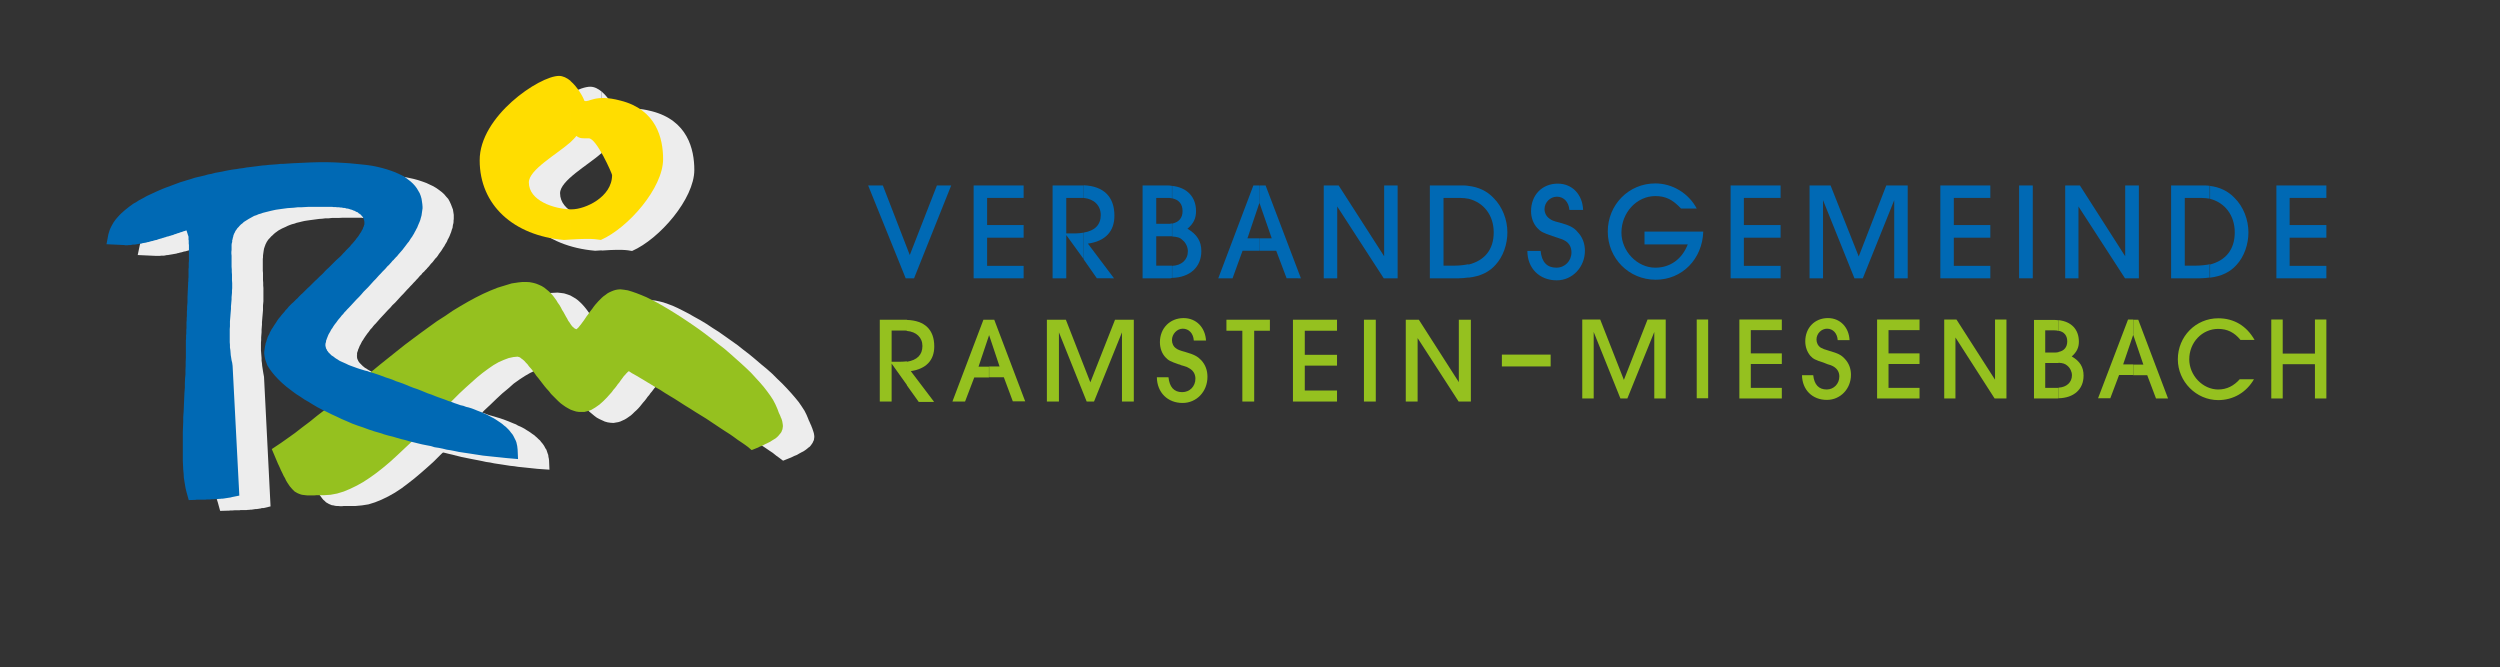 <?xml version="1.0" encoding="utf-8" standalone="no"?><!-- Generator: Adobe Illustrator 27.2.0, SVG Export Plug-In . SVG Version: 6.00 Build 0)  --><svg xmlns="http://www.w3.org/2000/svg" xmlns:xlink="http://www.w3.org/1999/xlink" id="Ebene_1" style="enable-background:new 0 0 1225.3 327.1;" version="1.1" viewBox="0 0 1225.3 327.1" x="0px" xml:space="preserve" y="0px">
<rect x="0" y="0" width="1225.3" height="327.1" fill="#333333" stroke="none"/>
<style type="text/css">
	.st0{fill-rule:evenodd;clip-rule:evenodd;fill:#EDEDED;}
	.st1{fill-rule:evenodd;clip-rule:evenodd;fill:#FFDD00;}
	.st2{fill-rule:evenodd;clip-rule:evenodd;fill:#95C11F;}
	.st3{fill-rule:evenodd;clip-rule:evenodd;fill:#0069B4;}
</style>
<g>
	<g>
		<path class="st0" d="M294.9,44.9c3.5,3,6.3,7.9,6.8,9.8c2.2,1,5-3.5,17.7-0.2c17.6,4.5,20.9,18.6,20.9,28.8    c0,14.1-17,33.8-30.5,39.7c-1.2,0-2.3-1.1-14.9-0.2v-14.8c0.2,0,0.4,0,0.6,0c6.6,0,19.9-6,19.9-16.8c0-0.8-7.7-18-11.4-18    c-3,0-4.4,0.1-6-1.2c-0.6,0.9-1.7,2-3,3.1V44.9z M289.3,42.5c2,0,3.9,1,5.6,2.4V75c-6.8,6-20.4,13.5-20.4,19.7    c0,9.1,12.6,13,20.4,13.2v14.8c-1,0.1-2.1,0.1-3.2,0.2c-24.7-2.1-41.5-17.1-41.5-39C250.3,62.3,279.9,42.5,289.3,42.5z"/>
		<polygon class="st0" points="283.3,147.2 284.4,148.2 285.4,149.2 286.3,150.2 287.2,151.3 288.1,152.5 288.9,153.6 289.6,154.8     290.3,156 290.9,157.2 291.6,158.3 292.2,159.4 292.7,160.5 293.3,161.5 293.9,162.4 294.4,163.4 295,164.1 295.5,164.8     296,165.4 296.4,165.9 296.9,166.2 297.3,166.4 297.6,166.5 298,166.5 298,166.5 298.2,166.4 298.5,166.2 298.9,165.8     299.3,165.3 299.7,164.8 300.2,164.1 300.7,163.4 301.2,162.7 301.8,161.9 302.4,161 303,160.2 303.6,159.3 304.3,158.4     305,157.4 305.6,156.5 306.4,155.6 307.1,154.6 307.9,153.8 308.7,152.9 309.5,152 310.4,151.3 311.2,150.5 312.1,149.7     313,149.1 314,148.5 315,148.1 316.1,147.7 317.1,147.4 318.2,147.2 319.4,147.2 321.1,147.3 323.1,147.7 325.1,148.2 327.4,149     329.8,149.9 332.2,151 334.8,152.3 337.5,153.7 340.3,155.3 343.2,156.9 346.2,158.7 349.2,160.7 352.2,162.6 355.2,164.7     358.3,166.9 361.4,169.1 364.3,171.4 367.3,173.7 370.2,176.1 373,178.5 375.8,180.8 378.5,183.2 381,185.7 383.4,188     385.7,190.4 387.8,192.7 389.7,194.9 391.5,197.1 393,199.3 394.3,201.3 395.3,203.3 396.1,205.2 396.4,206 396.7,206.6     397,207.3 397.3,208 397.6,208.6 397.8,209.2 398.1,209.9 398.3,210.5 398.5,211.1 398.7,211.7 398.9,212.4 399,213 399.1,213.7     399.1,214.3 399,215 398.9,215.7 398.6,216.3 398.3,217 397.9,217.6 397.4,218.3 396.9,218.9 396.2,219.4 395.5,220 394.7,220.6     393.8,221.2 392.8,221.7 391.7,222.3 390.5,223 389.2,223.5 387.8,224.2 386.3,224.8 383.8,225.8 381.8,224.3 380.4,223.3     378.8,222 377,220.8 375.1,219.5 373,218.1 370.9,216.6 368.6,215.1 366.3,213.6 363.8,212 361.3,210.4 358.8,208.8 356.2,207.2     353.7,205.5 351.1,204 348.5,202.4 346,200.8 343.6,199.3 341.2,197.8 338.9,196.4 336.7,195 334.6,193.8 332.6,192.6     330.8,191.5 329,190.5 327.5,189.6 326.2,188.8 325.1,188.1 324.1,187.6 323.5,187.3 323.4,187.3 323.1,187.5 322.7,187.9     322.3,188.4 321.8,189 321.3,189.6 320.7,190.3 320.1,191.1 319.5,191.9 318.8,192.7 318.2,193.6 317.4,194.5 316.7,195.5     316,196.4 315.2,197.3 314.4,198.3 313.6,199.3 312.8,200.2 311.9,201.1 311,201.9 310.1,202.8 309.2,203.6 308.2,204.3     307.2,205 306.2,205.6 305.1,206.1 304,206.6 303,206.9 301.8,207.1 300.7,207.3 299.2,207.2 297.8,207 296.4,206.6 295.1,206     293.8,205.4 292.5,204.7 291.3,203.8 290.1,202.8 288.9,201.8 287.8,200.7 286.6,199.6 285.5,198.3 284.4,197.1 283.3,195.8     282.3,194.5 281.2,193.2 280.2,191.9 279.3,190.6 278.3,189.4 277.3,188.2 276.4,187 275.5,185.9 274.7,184.8 273.9,183.9     273.1,182.9 272.3,182.1 271.6,181.5 270.9,180.9 270.3,180.6 269.8,180.3 269.4,180.1 269.1,180.1 267,180.3 264.7,180.8     262.3,181.6 259.8,182.8 257.2,184.3 254.6,186 251.8,188 249.1,190.4 246.2,192.8 243.4,195.4 240.5,198.2 237.4,201.1     234.5,204.1 231.5,207.2 228.4,210.4 225.3,213.5 222.2,216.7 219,219.9 215.8,223 212.7,226.1 209.5,229 206.3,231.8     203.1,234.5 199.9,237 196.7,239.4 193.5,241.5 190.3,243.3 187,244.9 183.8,246.2 180.6,247.2 177.4,247.7 174.2,248 172.9,248     171.7,248 170.6,248 169.6,248 168.5,248 167.6,248.1 166.7,248.1 165.8,248 165,248 164.2,247.9 163.4,247.7 162.6,247.6     161.9,247.3 161.2,247 160.5,246.6 159.8,246.2 159.2,245.6 158.5,245 158,244.4 157.4,243.6 156.8,242.8 156.2,241.8     155.6,240.8 155,239.7 154.4,238.5 153.8,237.2 153.1,235.7 152.3,234.2 151.6,232.5 150.8,230.7 150,228.7 148.5,225.4     153,222.4 156.4,220 160,217.4 163.6,214.8 167.2,212 170.9,209.1 174.7,206 178.5,203 182.3,199.9 186.2,196.7 190.1,193.4     194,190.3 197.9,187 201.9,183.8 205.9,180.6 209.9,177.5 213.8,174.4 217.8,171.3 221.8,168.3 225.6,165.5 229.5,162.7     233.4,160.1 237.2,157.6 241,155.3 244.8,153.1 248.5,151.1 252.1,149.2 255.7,147.7 259.3,146.3 262.8,145.1 266.2,144.3     269.6,143.6 271.5,143.5 273.2,143.4 275,143.6 276.5,143.8 278.1,144.3 279.5,144.8 280.9,145.6 282.1,146.3   "/>
		<polygon class="st0" points="203.7,218.1 201.6,217.5 198.8,216.6 196,215.8 193.4,214.8 190.7,213.8 188.1,212.8 185.5,211.7     182.9,210.7 180.4,209.6 178,208.4 175.6,207.3 173.2,206 171,204.8 168.8,203.6 166.7,202.4 164.7,201.1 162.6,199.9     160.8,198.6 159,197.3 157.2,196 155.7,194.7 154.1,193.4 152.7,192.2 151.4,190.9 150.2,189.6 149,188.2 148,186.9 147.2,185.6     146.4,184.2 145.8,182.9 145.3,181.5 145,180.1 144.9,178.7 144.9,177.9 144.9,177.2 145.1,176.4 145.1,175.7 145.3,174.9     145.4,174.2 145.6,173.4 145.9,172.7 146.1,172 146.4,171.3 146.7,170.5 146.9,169.8 147.3,169 147.7,168.2 148.1,167.5     148.5,166.7 149,165.9 149.4,165.2 149.9,164.4 150.4,163.6 151,162.8 151.6,162.1 152.1,161.3 152.7,160.5 153.4,159.7     154,158.9 154.7,158.1 155.4,157.3 156.2,156.4 156.9,155.6 157.7,154.8 158.5,153.9 159,153.4 159.6,152.9 160.1,152.4     160.6,151.9 161.2,151.3 161.8,150.8 162.4,150.2 163,149.6 163.6,149 164.2,148.4 164.9,147.8 165.5,147.2 166.2,146.4     166.9,145.8 167.6,145.1 168.3,144.4 169.1,143.7 169.8,142.9 170.6,142.2 171.4,141.4 172.2,140.6 173,139.8 173.9,139     174.7,138.2 175.6,137.4 176.5,136.5 177.3,135.6 178.3,134.7 179.2,133.8 180.1,132.9 181.1,132 182.1,131 182.8,130.2     183.6,129.5 184.3,128.8 185,128 185.7,127.4 186.3,126.6 186.9,125.9 187.6,125.3 188.1,124.6 188.6,124 189.1,123.4     189.6,122.7 190.1,122.2 190.5,121.6 190.9,121 191.3,120.5 191.7,119.9 192,119.4 192.3,119 192.6,118.5 192.8,118.1 193,117.6     193.2,117.2 193.4,116.8 193.5,116.5 193.7,116.1 193.7,115.8 193.8,115.5 193.9,115.3 194,115 194,114.8 194,114.6 194,114.4     194,114.1 193.9,113.8 193.9,113.6 193.8,113.3 193.7,113.1 193.7,112.9 193.6,112.7 193.5,112.4 193.5,112.2 193.4,112     193.2,111.8 193.1,111.7 193,111.4 192.8,111.2 192.7,111.1 192.5,110.9 192.3,110.6 192.1,110.5 191.9,110.3 191.7,110.1     191.4,109.9 191.1,109.7 190.8,109.5 190.5,109.4 190.1,109.1 189.9,109 189.4,108.8 189.1,108.6 188.6,108.4 188.2,108.3     187.8,108.1 187.3,108 186.9,107.8 186.5,107.7 186,107.6 185.6,107.5 185.1,107.4 184.7,107.3 184.2,107.3 183.7,107.1     183.2,107.1 182.7,107 182.2,107 181.6,106.9 181.1,106.9 180.6,106.8 180,106.8 179.4,106.8 178.8,106.8 178.3,106.8     177.7,106.8 177.1,106.7 176.5,106.7 175.9,106.7 175.2,106.7 174.6,106.7 173.9,106.7 173.3,106.7 172.6,106.7 172,106.7     171.4,106.7 170.6,106.7 170,106.7 168.1,106.7 166.3,106.8 164.6,106.8 162.9,106.8 161.1,107 159.5,107 157.9,107.2     156.4,107.3 154.9,107.5 153.4,107.7 151.9,107.9 150.5,108.1 149.2,108.3 147.9,108.6 146.7,108.9 145.4,109.2 144.3,109.6     143.1,109.9 142,110.3 141,110.7 140,111.2 139.1,111.6 138.2,112 137.3,112.5 136.4,113 135.6,113.6 134.9,114.1 134.2,114.7     133.6,115.3 132.9,115.9 132.3,116.6 131.7,117.2 131.3,117.7 131,118.2 130.7,118.6 130.5,119.1 130.2,119.6 130,120.2     129.8,120.7 129.6,121.3 129.4,121.9 129.3,122.5 129.2,123.1 129.1,123.8 129,124.5 128.9,125.3 128.9,126.1 128.8,126.9     128.8,127.8 128.8,128.6 128.8,129.6 128.8,130.6 128.8,131.6 128.8,132.7 128.9,133.8 128.9,134.9 128.9,136.1 128.9,137.3     129,138.6 129,139.9 129.1,141.2 129.1,142.6 129.1,144.1 129.1,145.6 129.1,146.6 129.1,147.7 129,148.7 128.9,149.8 128.9,151     128.9,152 128.8,153.2 128.7,154.4 128.6,155.5 128.5,156.7 128.4,157.9 128.4,159.1 128.3,160.3 128.2,161.6 128.2,162.8     128.1,164.1 128,165.3 128,166.6 127.9,167.9 127.9,169.1 127.9,170.4 127.9,171.7 128,173 128.1,174.2 128.2,175.5 128.2,176.8     128.4,178.1 128.5,179.3 128.7,180.6 128.9,181.9 129.1,183.1 129.4,184.7 132.6,248.2 129.2,249 128.4,249 127.8,249.2     127.1,249.3 126.5,249.4 125.8,249.5 125.2,249.5 124.6,249.6 123.9,249.7 123.3,249.8 122.7,249.8 122,249.9 121.5,249.9     120.8,250 120.2,250 119.6,250 119,250 118.4,250 117.9,250 117.3,250.1 116.6,250.1 116.1,250.1 115.6,250.1 114.9,250.1     113.8,250.2 113.3,250.2 112.7,250.2 112.2,250.3 111.7,250.3 111.2,250.3 107.9,250.4 106.8,246.4 106.3,244.8 106,243.1     105.8,241.3 105.5,239.4 105.3,237.4 105.2,235.4 105.1,233.3 105,231.1 105,228.8 104.9,226.6 104.9,224.2 104.9,221.9     105,219.4 105,217.1 105,214.6 105.2,212.2 105.3,209.7 105.3,207.3 105.5,204.8 105.5,202.4 105.7,200 105.8,197.6 105.9,195.3     106,193 106.1,190.8 106.2,188.6 106.3,186.5 106.3,184.5 106.4,182.6 106.4,180.8 106.4,179 106.4,178.5 106.4,178 106.4,177.4     106.4,176.8 106.5,176.2 106.5,175.6 106.5,174.9 106.5,174.2 106.5,173.5 106.5,172.8 106.6,172.1 106.6,171.3 106.6,170.5     106.6,169.7 106.6,168.8 106.6,168 106.7,167 106.7,166.2 106.8,165.2 106.8,164.2 106.8,163.3 106.8,162.2 106.9,161.2     106.9,160.1 107,159 107,158 107.1,156.8 107.1,155.6 107.1,154.5 107.2,153.3 107.3,152 107.3,150.8 107.6,144.4 107.6,143.8     107.6,143.1 107.6,142.5 107.7,141.9 107.7,141.3 107.7,140.7 107.8,140.2 107.8,139.6 107.8,139 107.8,138.4 107.8,137.9     107.8,137.4 107.8,136.9 107.8,136.4 107.8,135.9 107.8,135.5 107.9,135 107.9,134.6 107.9,134.1 107.9,133.3 107.9,132.5     107.9,132.1 107.9,131.7 107.9,131.4 108,131 108,130.4 108,130.1 108,129.8 108,129.5 108,128.8 108,128 108,127.3 107.9,126.6     107.9,126 107.9,125.3 107.9,124.8 107.9,124.2 107.8,123.7 107.8,123.2 107.8,122.7 107.8,122.3 107.8,122 107.8,121.7     107.7,121.4 107.7,121.3 107.7,121.3 107.6,121 107.6,120.7 107.4,120.3 107.3,119.9 107.2,119.6 107.1,119.2 107,118.8     106.8,118.4 106.8,118.1 106.5,118.3 106,118.4 105.5,118.6 105,118.8 104.5,118.9 104,119.1 103.5,119.3 103,119.4 102.4,119.6     102,119.8 101.5,119.9 101,120.2 100.5,120.3 100,120.4 99.5,120.6 99.1,120.7 98.6,120.9 98.1,121.1 97.6,121.2 97.1,121.4     96.6,121.5 96.2,121.7 95.7,121.8 95.2,122 94.7,122.1 94.2,122.2 93.6,122.4 92.9,122.6 92.2,122.8 91.5,123 90.8,123.2     90.1,123.3 89.5,123.5 88.8,123.7 88.2,123.8 87.6,124 87,124.1 86.4,124.3 85.8,124.4 85.2,124.5 84.7,124.6 84.1,124.7     83.5,124.8 82.9,124.9 82.4,125 81.9,125 81.4,125.1 80.9,125.2 80.4,125.3 79.9,125.3 79.4,125.3 78.9,125.3 78.5,125.4     78,125.4 77.5,125.4 77.1,125.4 76.7,125.4 76.2,125.4 67.5,125 68.5,120.2 68.8,119.2 69.1,118.2 69.5,117.2 69.9,116.3     70.5,115.3 71.1,114.4 71.6,113.5 72.4,112.5 73.1,111.7 73.9,110.8 74.7,109.9 75.6,109.1 76.5,108.3 77.5,107.5 78.5,106.7     79.7,105.9 80.8,105.1 82,104.4 83.2,103.6 84.5,102.9 85.9,102.2 87.3,101.4 88.7,100.7 90.2,100 91.7,99.3 93.4,98.6 95,97.9     96.7,97.2 98.4,96.5 100.2,95.9 102.1,95.2 103.7,94.7 105.4,94.1 107.1,93.6 108.8,93.1 110.5,92.6 112.2,92.1 114,91.6     115.7,91.2 117.4,90.8 119.2,90.4 120.8,90.1 122.5,89.7 124.3,89.3 126,89 127.7,88.7 129.4,88.4 131.1,88.1 132.8,87.9     134.4,87.6 136.1,87.4 137.7,87.2 139.3,87 141,86.7 142.6,86.6 144.1,86.5 145.6,86.2 147.2,86.1 148.6,86 150.1,85.9     151.6,85.7 152.9,85.7 154.3,85.5 159,85.2 163.6,85.1 167.8,84.9 171.9,84.9 175.8,84.9 179.6,84.9 183.1,85.1 186.4,85.2     189.6,85.5 192.5,85.8 195.3,86.2 198,86.7 200.5,87.2 202.8,87.7 205,88.3 207.1,89 209,89.7 210.7,90.5 212.4,91.3 213.9,92.2     215.3,93.2 216.6,94.2 217.7,95.2 218.7,96.4 219.7,97.5 220.4,98.8 221,100.1 221.5,101.4 222,102.7 222.2,104 222.4,105.3     222.4,106.6 222.4,107.3 222.3,108.1 222.3,108.8 222.2,109.5 222,110.2 221.9,110.9 221.8,111.7 221.5,112.4 221.3,113.1     221.1,113.8 220.8,114.5 220.5,115.3 220.2,116 219.8,116.8 219.4,117.5 219.1,118.3 218.7,119 218.2,119.8 217.8,120.6     217.3,121.3 216.8,122.1 216.3,122.9 215.7,123.7 215.1,124.5 214.6,125.3 214,126.1 213.3,126.8 212.7,127.6 212,128.5     211.2,129.3 210.5,130.2 209.8,131 209.6,131.2 209.4,131.4 209.2,131.7 208.9,132 208.6,132.3 208.2,132.7 207.9,133.1     207.4,133.5 206.9,134 206.5,134.6 205.9,135.1 205.3,135.8 204.8,136.4 204.1,137.1 203.5,137.8 202.7,138.6 202,139.4     201.2,140.2 200.4,141.1 199.5,142 198.6,143 197.7,144 196.7,145 195.7,146.1 194.7,147.2 193.6,148.4 192.4,149.5 191.3,150.8     190.1,152 188.9,153.3 187.6,154.7 186.3,156.1 185.6,156.9 184.9,157.7 184.2,158.5 183.5,159.2 182.9,159.9 182.3,160.7     181.6,161.4 181.1,162.1 180.6,162.8 180.1,163.4 179.6,164.1 179.1,164.8 178.7,165.4 178.3,166 177.9,166.7 177.5,167.2     177.2,167.8 176.9,168.4 176.6,169 176.3,169.5 176.1,170 175.9,170.5 175.7,171 175.5,171.4 175.4,171.9 175.2,172.4     175.1,172.7 175,173.1 175,173.5 175,173.9 175,174.2 174.9,174.4 175,174.8 175,175.1 175,175.4 175.1,175.7 175.2,176.1     175.4,176.4 175.5,176.7 175.7,177.1 176,177.5 176.2,177.8 176.6,178.2 177,178.6 177.4,179 177.8,179.4 178.3,179.8     178.9,180.3 179.5,180.6 180.2,181.1 180.9,181.5 181.6,181.9 182.4,182.4 183.2,182.8 184.2,183.2 185,183.7 186,184 187,184.4     188.1,184.9 189.3,185.3 190.4,185.7 191.6,186.1 192.9,186.5 194.1,186.9 195.4,187.3 196.8,187.7 198.2,188.1 199.7,188.6     201.2,189.1 202.8,189.6 204.4,190.2 206.1,190.8 207.7,191.4 209.4,192 211.1,192.7 212.8,193.3 214.6,194 216.4,194.7     218.1,195.3 219.9,196 221.6,196.7 223.3,197.4 225.1,198.1 226.9,198.7 228.5,199.4 230.2,200 231.9,200.6 233.6,201.2     235.1,201.8 236.7,202.3 238.2,202.9 239.6,203.4 241,203.8 242.4,204.2 243.7,204.6 245.1,205 246.5,205.5 247.9,206     249.2,206.5 250.4,207 251.6,207.5 252.9,208 253.9,208.6 255.1,209.1 256.1,209.6 257.2,210.2 258.1,210.8 259.1,211.4 260,212     260.8,212.6 261.7,213.2 262.5,213.9 263.2,214.5 263.9,215.2 264.7,215.9 265.2,216.6 265.9,217.4 266.4,218.1 266.9,218.9     267.3,219.7 267.8,220.4 268.1,221.3 268.4,222.2 268.7,223 268.8,223.9 269,224.8 269.1,225.6 269.3,230.2 263.5,229.8     261.6,229.6 259.7,229.4 257.8,229.2 255.9,229 253.9,228.8 252,228.5 250,228.3 248.1,228 246.2,227.7 244.2,227.4 242.2,227.1     240.3,226.7 238.2,226.4 236.4,226 234.4,225.6 232.3,225.2 230.3,224.8 228.3,224.4 226.3,224 224.3,223.5 222.3,223     220.2,222.5 218.2,222 216.1,221.5 214,221 212,220.4 209.9,219.9 207.9,219.3 205.8,218.7   "/>
	</g>
	<g>
		<path class="st1" d="M279.6,39.7c3.5,3,6.2,7.8,6.8,9.7c2.2,1.1,5-3.5,17.7-0.1C321.7,53.7,325,67.8,325,78    c0,14.1-17.1,33.7-30.5,39.6c-1.2,0-2.3-1-14.9-0.2v-14.8c0.1,0,0.4,0,0.6,0c6.6,0,19.8-6,19.8-16.8c0-0.7-7.6-18-11.4-18    c-3,0-4.4,0.2-6.1-1.2c-0.6,0.9-1.7,1.9-2.9,3.1V39.7z M274,37.2c1.9,0,3.9,1,5.6,2.4v30.1c-6.8,6-20.4,13.5-20.4,19.7    c0,9.1,12.5,13,20.4,13.2v14.8c-1,0.1-2.1,0.1-3.2,0.2c-24.7-2.1-41.3-17.1-41.3-39C235,57,264.4,37.2,274,37.2z"/>
		<polygon class="st2" points="267.9,141.9 269,142.8 270.1,143.9 271,144.9 271.9,146.1 272.7,147.2 273.4,148.4 274.2,149.5     274.9,150.7 275.5,151.9 276.2,153 276.8,154.1 277.4,155.2 278,156.2 278.5,157.2 279.1,158 279.6,158.8 280.1,159.5     280.6,160.1 281.1,160.5 281.5,160.9 281.9,161.1 282.3,161.3 282.6,161.3 282.7,161.3 282.8,161.1 283.1,160.9 283.5,160.5     283.9,160 284.3,159.5 284.8,158.9 285.3,158.2 285.9,157.4 286.4,156.7 287,155.8 287.6,154.9 288.3,154 288.9,153.1     289.6,152.2 290.3,151.3 291,150.3 291.7,149.4 292.5,148.5 293.3,147.6 294.1,146.8 295,145.9 295.8,145.2 296.8,144.5     297.7,143.8 298.6,143.3 299.7,142.8 300.7,142.4 301.7,142.1 302.8,141.9 304,141.8 305.8,142 307.7,142.3 309.7,142.9     312,143.7 314.3,144.6 316.9,145.7 319.5,147 322.2,148.4 325,150 327.9,151.7 330.8,153.5 333.8,155.4 336.8,157.4 339.9,159.5     342.9,161.6 346,163.9 349,166.2 351.9,168.5 354.9,170.8 357.7,173.2 360.4,175.6 363.1,178 365.6,180.3 368.1,182.7     370.3,185.1 372.4,187.4 374.3,189.6 376,191.8 377.6,194 378.9,196 380,198.1 380.8,199.9 381.1,200.6 381.4,201.4 381.6,202     381.9,202.7 382.2,203.3 382.5,204 382.7,204.6 383,205.2 383.2,205.8 383.4,206.5 383.5,207.1 383.6,207.7 383.7,208.4     383.7,209.1 383.6,209.7 383.5,210.4 383.2,211.1 383,211.7 382.5,212.4 382,213 381.5,213.6 380.9,214.2 380.2,214.8     379.4,215.3 378.4,215.9 377.5,216.5 376.3,217.1 375.2,217.6 373.9,218.3 372.4,218.9 370.9,219.6 368.4,220.6 366.5,219     365,217.9 363.4,216.8 361.6,215.6 359.7,214.2 357.7,212.8 355.5,211.4 353.2,209.9 350.8,208.3 348.4,206.7 346,205.1     343.4,203.5 340.8,201.9 338.3,200.3 335.7,198.7 333.2,197.1 330.7,195.5 328.2,194 325.9,192.6 323.6,191.1 321.3,189.8     319.2,188.5 317.2,187.3 315.4,186.2 313.7,185.2 312.2,184.3 310.8,183.5 309.7,182.9 308.8,182.3 308.2,181.9 308.1,182     307.7,182.3 307.4,182.6 306.9,183.1 306.4,183.7 305.8,184.3 305.3,185 304.7,185.8 304.1,186.6 303.5,187.5 302.8,188.3     302.1,189.3 301.4,190.2 300.6,191.1 299.9,192.1 299.1,193 298.2,194 297.4,194.9 296.5,195.8 295.6,196.7 294.7,197.5     293.8,198.3 292.8,199 291.8,199.7 290.8,200.3 289.8,200.9 288.7,201.3 287.6,201.6 286.4,201.9 285.3,201.9 283.8,201.9     282.4,201.7 281.1,201.3 279.7,200.8 278.4,200.1 277.2,199.4 275.9,198.5 274.7,197.6 273.5,196.5 272.4,195.4 271.2,194.2     270.1,193.1 269.1,191.8 268,190.6 266.9,189.3 265.9,188 264.9,186.7 263.9,185.4 262.9,184.2 262,182.9 261.1,181.7     260.2,180.6 259.3,179.6 258.5,178.5 257.7,177.7 257,176.9 256.2,176.2 255.5,175.7 254.9,175.2 254.4,175 254,174.9     253.7,174.8 251.6,175 249.3,175.5 246.9,176.4 244.4,177.5 241.8,179 239.2,180.8 236.5,182.8 233.8,185 231,187.5 228.1,190.1     225.1,192.9 222.2,195.8 219.2,198.8 216.1,201.9 213,205.1 209.9,208.3 206.8,211.4 203.7,214.6 200.5,217.7 197.3,220.7     194.1,223.7 190.9,226.6 187.8,229.2 184.5,231.8 181.3,234.1 178.1,236.2 174.9,238 171.6,239.6 168.5,240.9 165.2,241.9     162,242.5 158.9,242.7 157.5,242.7 156.4,242.7 155.2,242.7 154.1,242.8 153.2,242.8 152.2,242.8 151.3,242.8 150.5,242.8     149.6,242.7 148.8,242.6 148,242.5 147.3,242.3 146.5,242 145.8,241.7 145.1,241.3 144.4,240.9 143.8,240.3 143.2,239.7     142.6,239 142,238.3 141.4,237.4 140.8,236.5 140.2,235.5 139.7,234.4 139,233.2 138.4,231.9 137.7,230.5 137,228.9 136.2,227.2     135.4,225.3 134.6,223.4 133.2,220.1 137.7,217.1 141.1,214.7 144.6,212.2 148.2,209.4 151.8,206.7 155.5,203.7 159.3,200.8     163.1,197.7 167,194.6 170.8,191.4 174.7,188.2 178.6,185 182.6,181.7 186.5,178.5 190.5,175.3 194.5,172.1 198.4,169 202.4,166     206.3,163.1 210.3,160.2 214.2,157.4 218.1,154.9 221.9,152.3 225.7,150 229.5,147.8 233.2,145.8 236.8,144 240.4,142.4     243.9,141 247.5,139.9 250.8,138.9 254.2,138.4 256.1,138.2 257.9,138.2 259.6,138.3 261.2,138.6 262.7,139 264.2,139.6     265.5,140.2 266.8,141   "/>
		<polygon class="st3" points="188.3,212.9 186.2,212.2 183.4,211.4 180.7,210.5 178,209.5 175.3,208.6 172.6,207.6 170.1,206.5     167.5,205.4 165,204.2 162.6,203.1 160.2,201.9 157.9,200.8 155.6,199.6 153.4,198.3 151.3,197 149.2,195.8 147.3,194.5     145.4,193.3 143.6,192 141.9,190.7 140.2,189.4 138.7,188.1 137.3,186.8 136,185.5 134.8,184.2 133.7,182.9 132.7,181.6     131.8,180.3 131,179 130.5,177.6 130,176.2 129.7,174.8 129.5,173.4 129.5,172.6 129.6,171.8 129.7,171.1 129.8,170.4     129.9,169.7 130.1,168.9 130.2,168.2 130.5,167.5 130.7,166.7 131,165.9 131.2,165.2 131.6,164.4 132,163.7 132.3,162.9     132.7,162.2 133.1,161.4 133.6,160.7 134.1,159.9 134.6,159.1 135.1,158.4 135.6,157.6 136.1,156.8 136.7,156 137.4,155.2     138,154.4 138.7,153.6 139.4,152.8 140,152 140.8,151.2 141.5,150.3 142.3,149.5 143.1,148.7 143.7,148.2 144.2,147.7     144.7,147.2 145.3,146.6 145.9,146.1 146.4,145.5 147,144.9 147.6,144.3 148.2,143.8 148.9,143.1 149.5,142.5 150.2,141.8     150.8,141.2 151.6,140.5 152.3,139.8 153,139.1 153.7,138.4 154.5,137.6 155.3,136.9 156.1,136.1 156.9,135.3 157.7,134.6     158.5,133.8 159.3,132.9 160.2,132 161.1,131.2 162,130.3 162.9,129.4 163.8,128.5 164.7,127.6 165.7,126.7 166.7,125.8     167.5,125 168.2,124.2 168.9,123.5 169.6,122.7 170.3,122 170.9,121.4 171.6,120.7 172.1,120 172.7,119.4 173.3,118.7     173.8,118.1 174.3,117.5 174.7,116.9 175.2,116.3 175.6,115.8 176,115.2 176.3,114.7 176.6,114.2 177,113.7 177.2,113.2     177.5,112.7 177.7,112.4 177.9,111.9 178,111.5 178.2,111.2 178.3,110.9 178.4,110.5 178.5,110.2 178.6,110 178.6,109.8     178.6,109.6 178.6,109.4 178.6,109.1 178.6,108.8 178.6,108.6 178.5,108.3 178.5,108.1 178.4,107.8 178.3,107.6 178.3,107.4     178.2,107.2 178.1,107 178,106.8 177.9,106.5 177.8,106.3 177.6,106.2 177.5,106 177.3,105.8 177.1,105.6 177,105.4 176.8,105.2     176.5,105 176.2,104.8 176,104.6 175.7,104.5 175.5,104.2 175.2,104 174.8,103.9 174.4,103.7 174.1,103.5 173.7,103.3     173.3,103.2 172.9,103 172.4,102.8 172,102.7 171.6,102.6 171.1,102.4 170.7,102.3 170.2,102.2 169.8,102.2 169.3,102     168.8,101.9 168.3,101.9 167.8,101.8 167.3,101.7 166.8,101.7 166.2,101.6 165.7,101.6 165.2,101.6 164.7,101.5 164.1,101.5     163.5,101.5 162.9,101.4 162.4,101.4 161.7,101.4 161.1,101.4 160.5,101.4 159.9,101.4 159.3,101.4 158.6,101.4 158,101.4     157.3,101.4 156.7,101.4 155.9,101.4 155.3,101.4 154.6,101.4 152.8,101.4 151,101.4 149.2,101.5 147.4,101.6 145.8,101.6     144.1,101.8 142.6,101.9 141,102 139.5,102.2 138,102.4 136.6,102.6 135.2,102.8 133.8,103.1 132.5,103.4 131.3,103.7 130.1,104     128.9,104.3 127.8,104.7 126.7,105 125.6,105.5 124.6,105.8 123.7,106.3 122.8,106.8 121.9,107.3 121.1,107.8 120.3,108.3     119.5,108.8 118.9,109.4 118.1,110 117.5,110.6 116.9,111.3 116.3,111.9 116,112.4 115.6,112.9 115.3,113.4 115.1,113.9     114.8,114.4 114.6,114.9 114.4,115.4 114.3,116 114.1,116.6 114,117.2 113.8,117.8 113.8,118.6 113.6,119.2 113.5,120     113.5,120.8 113.5,121.6 113.5,122.5 113.4,123.4 113.4,124.3 113.5,125.3 113.5,126.3 113.5,127.4 113.5,128.5 113.5,129.7     113.5,130.8 113.6,132 113.6,133.3 113.7,134.6 113.7,136 113.7,137.4 113.8,138.8 113.8,140.3 113.8,141.3 113.7,142.4     113.7,143.5 113.6,144.6 113.5,145.6 113.5,146.8 113.4,147.9 113.3,149.1 113.2,150.2 113.2,151.4 113.1,152.6 113,153.8     112.9,155.1 112.8,156.3 112.7,157.5 112.7,158.8 112.7,160 112.6,161.3 112.6,162.6 112.6,163.9 112.6,165.2 112.6,166.4     112.6,167.7 112.7,169 112.7,170.3 112.9,171.6 113,172.8 113.1,174.1 113.3,175.3 113.5,176.6 113.8,177.8 114,179.3     117.3,242.9 113.8,243.6 113.1,243.8 112.5,243.9 111.8,244 111.2,244.1 110.5,244.2 109.9,244.3 109.2,244.4 108.6,244.4     107.9,244.5 107.3,244.5 106.7,244.6 106,244.6 105.5,244.6 104.8,244.7 104.2,244.7 103.7,244.7 103,244.8 102.4,244.8     101.9,244.8 101.3,244.8 100.7,244.9 100.1,244.9 99.6,244.9 98.5,244.9 97.9,244.9 97.4,244.9 96.8,244.9 96.3,244.9 95.8,245     92.5,245.1 91.4,241.1 91,239.5 90.7,237.8 90.4,236 90.1,234.1 90,232.1 89.8,230.1 89.7,227.9 89.6,225.8 89.6,223.5     89.6,221.2 89.6,218.9 89.6,216.6 89.6,214.2 89.6,211.7 89.7,209.3 89.8,206.8 89.8,204.4 90,201.9 90.1,199.5 90.2,197.1     90.3,194.7 90.4,192.4 90.6,190 90.6,187.8 90.7,185.5 90.9,183.4 90.9,181.3 91,179.3 91,177.3 91.1,175.4 91.1,173.7     91.1,173.2 91.1,172.7 91.1,172.1 91.1,171.6 91.1,170.9 91.1,170.3 91.1,169.6 91.1,169 91.1,168.2 91.1,167.5 91.1,166.8     91.2,166 91.2,165.2 91.2,164.4 91.3,163.6 91.3,162.6 91.3,161.8 91.4,160.8 91.4,159.9 91.4,159 91.4,158 91.5,156.9     91.5,155.9 91.6,154.9 91.6,153.8 91.6,152.7 91.7,151.5 91.7,150.4 91.8,149.2 91.9,148 91.9,146.8 91.9,145.5 92.2,139.1     92.2,138.4 92.3,137.9 92.3,137.2 92.3,136.6 92.4,136 92.4,135.4 92.4,134.8 92.4,134.3 92.4,133.8 92.4,133.2 92.4,132.7     92.4,132.2 92.4,131.7 92.5,131.2 92.5,130.7 92.5,130.2 92.5,129.7 92.5,129.3 92.5,128.9 92.6,128 92.6,127.3 92.6,126.8     92.6,126.5 92.6,126.1 92.6,125.8 92.6,125.1 92.6,124.8 92.6,124.5 92.6,124.3 92.6,123.5 92.6,122.7 92.6,122 92.6,121.3     92.6,120.7 92.6,120.1 92.5,119.4 92.5,118.9 92.5,118.4 92.5,117.9 92.4,117.5 92.4,117.1 92.4,116.7 92.4,116.3 92.4,116     92.4,116 92.4,116 92.3,115.7 92.2,115.4 92.1,115 91.9,114.7 91.9,114.3 91.7,113.9 91.6,113.5 91.4,113 91.4,112.9 91.1,113     90.6,113.2 90.1,113.3 89.6,113.5 89.1,113.7 88.6,113.8 88.1,114 87.6,114.2 87.1,114.3 86.6,114.5 86.1,114.7 85.6,114.8     85.2,115 84.7,115.2 84.2,115.3 83.7,115.5 83.2,115.6 82.7,115.8 82.2,115.9 81.7,116 81.3,116.2 80.8,116.3 80.3,116.5     79.8,116.6 79.3,116.8 78.9,116.9 78.2,117.1 77.5,117.3 76.8,117.6 76.1,117.7 75.4,117.9 74.8,118.1 74.2,118.2 73.5,118.4     72.9,118.6 72.2,118.7 71.6,118.9 71,119 70.4,119.1 69.8,119.2 69.3,119.4 68.7,119.4 68.2,119.5 67.6,119.6 67.1,119.7     66.5,119.8 66,119.9 65.5,119.9 65,119.9 64.5,120 64.1,120.1 63.6,120.1 63.1,120.1 62.6,120.2 62.2,120.2 61.8,120.2     61.3,120.2 60.9,120.1 52.2,119.7 53.1,114.9 53.4,113.9 53.7,112.9 54.1,111.9 54.6,110.9 55.1,110 55.6,109.1 56.3,108.1     56.9,107.3 57.7,106.4 58.5,105.5 59.3,104.7 60.3,103.8 61.2,103 62.2,102.2 63.2,101.4 64.3,100.6 65.4,99.8 66.7,99.1     67.9,98.3 69.2,97.6 70.5,96.9 71.9,96.1 73.4,95.4 74.9,94.7 76.4,94 78,93.3 79.6,92.6 81.4,91.9 83.1,91.3 84.9,90.6     86.8,89.9 88.4,89.3 90.1,88.8 91.7,88.3 93.4,87.8 95.2,87.2 96.8,86.8 98.6,86.4 100.3,86 102,85.5 103.7,85.2 105.5,84.7     107.2,84.4 108.9,84.1 110.7,83.7 112.3,83.4 114,83.1 115.7,82.9 117.4,82.6 119.1,82.4 120.7,82.1 122.4,81.9 124,81.7     125.6,81.5 127.1,81.3 128.7,81.1 130.2,81 131.8,80.8 133.3,80.7 134.7,80.6 136.1,80.5 137.6,80.3 139,80.3 143.6,80     148.2,79.8 152.5,79.6 156.6,79.5 160.5,79.5 164.2,79.6 167.7,79.8 171.1,80 174.2,80.3 177.2,80.6 180,80.9 182.7,81.3     185.1,81.8 187.5,82.4 189.6,83 191.7,83.7 193.6,84.4 195.4,85.2 197.1,86 198.6,86.9 199.9,87.9 201.2,88.9 202.4,90     203.4,91.1 204.3,92.3 205,93.5 205.7,94.7 206.2,96 206.6,97.4 206.8,98.7 207,100.1 207.1,101.4 207.1,102.1 207,102.8     206.9,103.5 206.8,104.2 206.7,104.9 206.6,105.6 206.4,106.3 206.2,107 206,107.8 205.7,108.6 205.4,109.3 205.1,110     204.8,110.7 204.5,111.5 204.1,112.2 203.7,113 203.3,113.7 202.9,114.5 202.4,115.3 202,116 201.4,116.8 200.9,117.6     200.4,118.4 199.8,119.1 199.2,119.9 198.6,120.7 197.9,121.6 197.3,122.4 196.6,123.2 195.9,124 195.2,124.8 194.5,125.7     194.2,125.9 194,126.1 193.8,126.4 193.5,126.7 193.2,127 192.9,127.4 192.4,127.8 192,128.3 191.6,128.8 191.1,129.3     190.6,129.9 190,130.4 189.4,131.1 188.8,131.8 188.1,132.5 187.3,133.3 186.6,134.1 185.8,134.9 185,135.8 184.2,136.7     183.2,137.7 182.3,138.7 181.4,139.7 180.4,140.8 179.3,141.9 178.2,143 177.1,144.3 176,145.5 174.7,146.8 173.5,148.1     172.3,149.4 171,150.8 170.2,151.6 169.5,152.4 168.8,153.1 168.2,153.9 167.5,154.6 166.9,155.4 166.3,156.1 165.7,156.8     165.2,157.5 164.7,158.2 164.2,158.8 163.7,159.5 163.3,160.1 162.9,160.8 162.5,161.3 162.1,162 161.8,162.6 161.5,163.1     161.2,163.6 160.9,164.2 160.7,164.7 160.5,165.2 160.3,165.7 160.1,166.2 160,166.6 159.8,167 159.8,167.5 159.7,167.8     159.6,168.2 159.5,168.5 159.5,168.9 159.5,169.2 159.5,169.5 159.6,169.8 159.6,170.1 159.8,170.5 159.8,170.8 160,171.1     160.2,171.4 160.3,171.8 160.6,172.1 160.9,172.6 161.2,172.9 161.6,173.3 162,173.7 162.5,174.2 163,174.5 163.6,174.9     164.2,175.4 164.8,175.8 165.5,176.2 166.2,176.7 167,177.1 167.9,177.5 168.8,177.9 169.7,178.3 170.7,178.8 171.7,179.2     172.8,179.6 173.9,180 175,180.4 176.2,180.8 177.5,181.2 178.8,181.6 180.1,181.9 181.4,182.4 182.9,182.8 184.4,183.3     185.9,183.8 187.5,184.4 189.1,185 190.7,185.5 192.4,186.1 194,186.8 195.8,187.4 197.5,188 199.2,188.7 200.9,189.4     202.7,190.1 204.5,190.7 206.3,191.4 208,192.1 209.7,192.8 211.5,193.4 213.2,194.1 214.8,194.7 216.5,195.3 218.2,195.9     219.7,196.5 221.3,197 222.8,197.6 224.3,198.1 225.7,198.6 227.1,198.9 228.4,199.4 229.7,199.7 231.3,200.2 232.6,200.7     233.8,201.2 235.1,201.7 236.4,202.2 237.4,202.7 238.6,203.2 239.7,203.8 240.8,204.4 241.8,204.9 242.8,205.5 243.7,206.1     244.6,206.7 245.5,207.3 246.3,207.9 247.1,208.6 247.9,209.2 248.6,209.9 249.3,210.6 249.9,211.3 250.5,212.1 251.1,212.8     251.6,213.6 252,214.4 252.4,215.2 252.8,216 253.1,216.8 253.3,217.7 253.5,218.6 253.6,219.5 253.7,220.4 253.9,225     248.2,224.5 246.3,224.3 244.4,224.1 242.4,223.9 240.5,223.7 238.6,223.5 236.7,223.3 234.8,223 232.8,222.7 230.9,222.4     228.9,222.1 226.9,221.8 224.9,221.5 223,221.1 221,220.7 219,220.4 217,219.9 215,219.5 213,219.2 211,218.6 208.9,218.2     206.9,217.8 204.8,217.3 202.8,216.8 200.7,216.3 198.7,215.7 196.6,215.2 194.5,214.6 192.5,214 190.4,213.5   "/>
	</g>
</g>
<g>
	<g>
		<polygon class="st2" points="816.4,195.3 816.4,156.6 807.5,156.6 795.9,186.2 784.3,156.6 775.5,156.6 775.5,195.3 781.1,195.3     781.1,162.7 794.2,195.3 797.6,195.3 810.8,162.7 810.8,195.3   "/>
		<rect class="st2" height="38.6" width="5.6" x="831.6" y="156.6"/>
		<polygon class="st2" points="873.3,195.3 873.3,190.1 858.1,190.1 858.1,178.4 873.3,178.4 873.3,173.2 858.1,173.2 858.1,161.8     873.3,161.8 873.3,156.6 852.5,156.6 852.5,195.3   "/>
		<path class="st2" d="M906.5,166.7c-0.3-6.3-4.6-10.8-10.6-10.8c-6.5,0-11.1,4.8-11.1,11.4c0,2.7,0.9,5.2,2.5,7.1    c1.4,1.5,2.3,2,6.4,3.3l0.5,0.2l0.5,0.2c0.7,0.3,0.4,0.2,1,0.4c1.6,0.5,1.8,0.5,2.7,1c2,1.1,3.1,2.8,3.1,5c0,3.6-2.7,6.4-6.2,6.4    c-3.9,0-6.1-2.4-6.6-7h-5.5c0.1,7.2,5.1,12.1,12.2,12.1c6.6,0,11.8-5.4,11.8-12.3c0-3-1-5.7-3-7.8c-1.7-1.9-3.3-2.7-7.5-3.9    c-2.5-0.7-3.4-1.1-4.3-1.6c-1.4-0.9-2.1-2.4-2.1-4c0-2.9,2.4-5.3,5.2-5.3c2.9,0,5,2.3,5.2,5.6H906.5z"/>
		<polygon class="st2" points="940.8,195.3 940.8,190.1 925.6,190.1 925.6,178.4 940.8,178.4 940.8,173.2 925.6,173.2 925.6,161.8     940.8,161.8 940.8,156.6 920,156.6 920,195.3   "/>
		<polygon class="st2" points="983.4,195.3 983.4,156.6 977.8,156.6 977.8,186.1 958.9,156.6 952.9,156.6 952.9,195.3 958.4,195.3     958.4,165.4 977.6,195.3   "/>
		<path class="st2" d="M1009,195.2c7.5-0.2,12.2-4.4,12.2-11.1c0-4.2-1.8-7.1-5.8-9.4c2.4-2.1,3.5-4.3,3.5-7.2    c0-6.1-3.7-9.9-10-10.6v5.2c2.8,0.5,4.3,2.4,4.3,5.2c0,2.8-1.5,4.7-4.3,5.2v5.3c2.1,0.1,3.3,0.5,4.3,1.4c1.4,1.1,2.3,3,2.3,4.7    c0,3.5-2.6,5.9-6.6,6.1V195.2z M996.9,195.3h11.5c0.3,0,0.5-0.1,0.6-0.1v-5.1c-0.1,0-0.3,0-0.4,0h-6.2v-12.2h5.4    c0.5,0,0.8,0,1.1,0v-5.3c-0.5,0.1-1.2,0.2-1.9,0.2h-4.6v-10.9h4.3c0.9,0,1.6,0.1,2.3,0.3v-5.2c-0.6-0.1-1.4-0.2-2.1-0.2h-10V195.3    z"/>
		<path class="st2" d="M1062.6,195.3l-14.6-38.6h-2.5v7.4V164l5,14.7h-5v5.2h6.9l4.3,11.4H1062.6z M1045.5,156.6h-2.5l-14.7,38.6h6    l4.3-11.4h7v-5.2h-5l5-14.7V156.6z"/>
		<path class="st2" d="M1097.8,185.8c-2.9,3.3-6.4,5.1-10.6,5.1c-7.6,0-14.2-6.9-14.2-14.8c0-8.3,6.3-14.9,14.2-14.9    c4.4,0,7.9,1.7,10.9,5.4h6.9c-3.9-6.9-10.1-10.6-17.8-10.6c-11,0-19.8,8.9-19.8,20.1c0,10.9,9,20,19.8,20    c7.4,0,13.8-3.8,17.5-10.2H1097.8z"/>
		<polygon class="st2" points="1140.2,195.3 1140.2,156.6 1134.6,156.6 1134.6,173.3 1118.8,173.3 1118.8,156.6 1113.2,156.6     1113.2,195.3 1118.8,195.3 1118.8,178.5 1134.6,178.5 1134.6,195.3   "/>
	</g>
	<g>
		<path class="st2" d="M457.7,196.8l-11.3-14.9c7.5-1.1,11.5-5.3,11.5-12.1c0-8.2-4.6-12.7-13.4-13v5.4c4.6,0.4,7.6,3.2,7.6,7.4    c0,4.3-2.6,6.9-7.6,7.7v11.6l5.8,8.1H457.7z M444.5,156.7c-0.3,0-0.6,0-0.9,0h-12.4v40.1h5.8v-18.6l7.5,10.5v-11.6    c-1,0.1-2.2,0.2-3.5,0.2h-4v-15.3h6.2c0.4,0,0.9,0,1.3,0.1V156.7z"/>
		<path class="st2" d="M502.5,196.8l-15.2-40.1h-2.6v7.7l0.1-0.1l5.1,15.3h-5.1v5.3h7.2l4.4,11.8H502.5z M484.7,156.7H482    l-15.2,40.1h6.2l4.5-11.8h7.2v-5.3h-5.1l5.1-15.2V156.7z"/>
		<polygon class="st2" points="555.7,196.8 555.7,156.7 546.5,156.7 534.4,187.4 522.4,156.7 513.1,156.7 513.1,196.8 519,196.8     519,162.9 532.6,196.8 536.2,196.8 549.9,162.9 549.9,196.8   "/>
		<path class="st2" d="M591.1,167.1c-0.3-6.6-4.8-11.2-11-11.2c-6.7,0-11.6,5-11.6,11.8c0,2.8,0.9,5.5,2.7,7.4    c1.5,1.6,2.3,2,6.6,3.5l0.5,0.1l0.6,0.3c0.8,0.2,0.4,0.1,1.1,0.3c1.7,0.5,1.9,0.6,2.7,1.1c2.1,1.1,3.2,2.9,3.2,5.2    c0,3.8-2.8,6.6-6.5,6.6c-4,0-6.2-2.5-6.7-7.3H567c0.1,7.5,5.3,12.6,12.6,12.6c6.9,0,12.2-5.6,12.2-12.8c0-3.2-1-5.9-3-8.1    c-1.8-1.9-3.4-2.8-7.9-4.1c-2.6-0.7-3.6-1.1-4.4-1.7c-1.4-0.9-2.1-2.5-2.1-4.1c0-3,2.5-5.6,5.3-5.6c3,0,5.2,2.3,5.4,5.8H591.1z"/>
		<polygon class="st2" points="614.7,196.8 614.7,162.1 622.4,162.1 622.4,156.7 601.1,156.7 601.1,162.1 608.9,162.1 608.9,196.8       "/>
		<polygon class="st2" points="655.3,196.8 655.3,191.4 639.5,191.4 639.5,179.2 655.3,179.2 655.3,173.9 639.5,173.9 639.5,162.1     655.3,162.1 655.3,156.7 633.7,156.7 633.7,196.8   "/>
		<rect class="st2" height="40.1" width="5.8" x="668.5" y="156.7"/>
		<rect class="st2" height="5.8" width="23.9" x="736.1" y="173.8"/>
		<polygon class="st2" points="720.9,196.8 720.9,156.7 715,156.7 715,187.3 695.4,156.7 689,156.7 689,196.8 694.8,196.8     694.8,165.7 714.9,196.8   "/>
	</g>
	<g>
		<polygon class="st3" points="448,136.4 466.2,90.9 459.2,90.9 445.9,125 432.7,90.9 425.5,90.9 443.9,136.4   "/>
		<polygon class="st3" points="501.7,136.4 501.7,130.3 483.8,130.3 483.8,116.5 501.7,116.5 501.7,110.3 483.8,110.3 483.8,97     501.7,97 501.7,90.9 477.2,90.9 477.2,136.4   "/>
		<path class="st3" d="M546,136.4l-12.8-17c8.6-1.2,13-6,13-13.7c0-9.3-5.3-14.5-15.1-14.9V97c5.1,0.5,8.4,3.7,8.4,8.4    c0,4.7-2.8,7.7-8.4,8.6v13.1l6.5,9.3H546z M531.1,90.9c-0.4,0-0.9,0-1.2,0h-14v45.5h6.7v-21.2l8.6,11.9V114    c-1.2,0.2-2.6,0.4-4,0.4h-4.6V97h7c0.5,0,1.1,0,1.6,0V90.9z"/>
		<path class="st3" d="M574.4,136.2c8.8-0.2,14.4-5.3,14.4-13.1c0-4.9-2.1-8.2-6.8-11c3-2.5,4.2-5.1,4.2-8.6c0-7-4.4-11.6-11.7-12.4    v6.1c3.3,0.7,5.1,2.8,5.1,6.3c0,3.3-1.8,5.4-5.1,6.1v6.3c2.5,0.2,3.9,0.5,5.1,1.8c1.6,1.2,2.6,3.5,2.6,5.4c0,4.2-3,7-7.7,7.2    V136.2z M560,136.4h13.7c0.2,0,0.5-0.2,0.7-0.2v-6c-0.2,0-0.4,0-0.5,0h-7.2v-14.4h6.5c0.4,0,0.9,0,1.2,0v-6.3    c-0.7,0.2-1.4,0.2-2.3,0.2h-5.4V97h5.1c1.1,0,1.9,0,2.6,0.2v-6.1c-0.7-0.2-1.6-0.2-2.5-0.2H560V136.4z"/>
		<path class="st3" d="M637.6,136.4l-17.3-45.5h-3v8.8v-0.2l6,17.3h-6v6.1h8.2l5.1,13.5H637.6z M617.3,90.9h-3l-17.2,45.5h7    l4.9-13.5h8.2v-6.1h-5.8l5.8-17.2V90.9z"/>
		<polygon class="st3" points="685,136.4 685,90.9 678.4,90.9 678.4,125.6 656.1,90.9 648.8,90.9 648.8,136.4 655.4,136.4     655.4,101.2 678.2,136.4   "/>
		<path class="st3" d="M719.7,136.1c6-0.7,10.2-2.8,13.3-6.3c3.7-4,5.8-10,5.8-15.9c0-6.3-2.5-12.6-6.7-16.8    c-3.3-3.5-7.4-5.4-12.4-6v6.3c7.5,1.8,12.4,8.1,12.4,16.5s-4.4,13.8-12.4,15.8V136.1z M700.8,136.4h14.2c1.6,0,3.3-0.2,4.7-0.4    v-6.5c-1.9,0.4-4.4,0.7-6.8,0.7h-5.4V97h8.2c1.4,0,2.8,0.2,4,0.4v-6.3c-0.9-0.2-1.8-0.2-2.8-0.2h-16.1V136.4z"/>
		<path class="st3" d="M775.9,102.6c-0.4-7.4-5.4-12.6-12.4-12.6c-7.7,0-13.1,5.6-13.1,13.5c0,3.2,1.1,6.1,3,8.2    c1.8,1.9,2.6,2.3,7.5,4l0.7,0.2l0.5,0.2c1.1,0.4,0.5,0.2,1.2,0.4c1.9,0.7,2.3,0.7,3.2,1.2c2.5,1.2,3.7,3.3,3.7,6    c0,4.2-3.2,7.5-7.4,7.5c-4.6,0-7.2-2.8-7.7-8.2h-6.5c0,8.6,6,14.4,14.4,14.4c7.7,0,13.8-6.5,13.8-14.5c0-3.5-1.2-6.7-3.5-9.1    c-1.9-2.3-3.9-3.3-8.9-4.7c-3-0.7-4-1.2-4.9-1.9c-1.6-1.1-2.5-2.8-2.5-4.7c0-3.3,2.8-6.1,6.1-6.1c3.3,0,5.8,2.6,6.1,6.5H775.9z"/>
		<path class="st3" d="M806,113.7v6.1h21.2c-2.8,7.2-8.6,11.4-15.9,11.4c-8.9,0-16.6-8.1-16.6-17.2c0-9.8,7.5-17.9,16.6-17.9    c4.9,0,8.4,1.6,12.6,6.1h7.7c-4-7.5-11.9-12.3-20.3-12.3c-13.1,0-23.3,10.5-23.3,23.6s10.3,23.6,23.5,23.6    c13,0,22.9-10.2,23.3-23.6H806z"/>
		<polygon class="st3" points="872.7,136.4 872.7,130.3 854.7,130.3 854.7,116.5 872.7,116.5 872.7,110.3 854.7,110.3 854.7,97     872.7,97 872.7,90.9 848.2,90.9 848.2,136.4   "/>
		<polygon class="st3" points="935,136.4 935,90.9 924.5,90.9 911,125.7 897.2,90.9 886.9,90.9 886.9,136.4 893.5,136.4 893.5,98.1     908.9,136.4 913,136.4 928.4,98.1 928.4,136.4   "/>
		<polygon class="st3" points="975.5,136.4 975.5,130.3 957.6,130.3 957.6,116.5 975.5,116.5 975.5,110.3 957.6,110.3 957.6,97     975.5,97 975.5,90.9 951,90.9 951,136.4   "/>
		<rect class="st3" height="45.5" width="6.7" x="989.6" y="90.9"/>
		<polygon class="st3" points="1048.3,136.4 1048.3,90.9 1041.6,90.9 1041.6,125.6 1019.4,90.9 1012.2,90.9 1012.2,136.4     1018.7,136.4 1018.7,101.2 1041.5,136.4   "/>
		<path class="st3" d="M1083.1,136.1c5.8-0.7,10-2.8,13.1-6.3c3.7-4,5.8-10,5.8-15.9c0-6.3-2.5-12.6-6.7-16.8    c-3.3-3.5-7.4-5.4-12.3-6v6.3c7.4,1.8,12.3,8.1,12.3,16.5s-4.4,13.8-12.3,15.8V136.1z M1064.1,136.4h14.2c1.8,0,3.3-0.2,4.9-0.4    v-6.5c-2.1,0.4-4.6,0.7-7,0.7h-5.4V97h8.2c1.4,0,2.8,0.2,4.2,0.4v-6.3c-1.1-0.2-1.9-0.2-3-0.2h-16.1V136.4z"/>
		<polygon class="st3" points="1140.2,136.4 1140.2,130.3 1122.2,130.3 1122.2,116.5 1140.2,116.5 1140.2,110.3 1122.2,110.3     1122.2,97 1140.2,97 1140.2,90.9 1115.7,90.9 1115.7,136.4   "/>
	</g>
</g>
</svg>